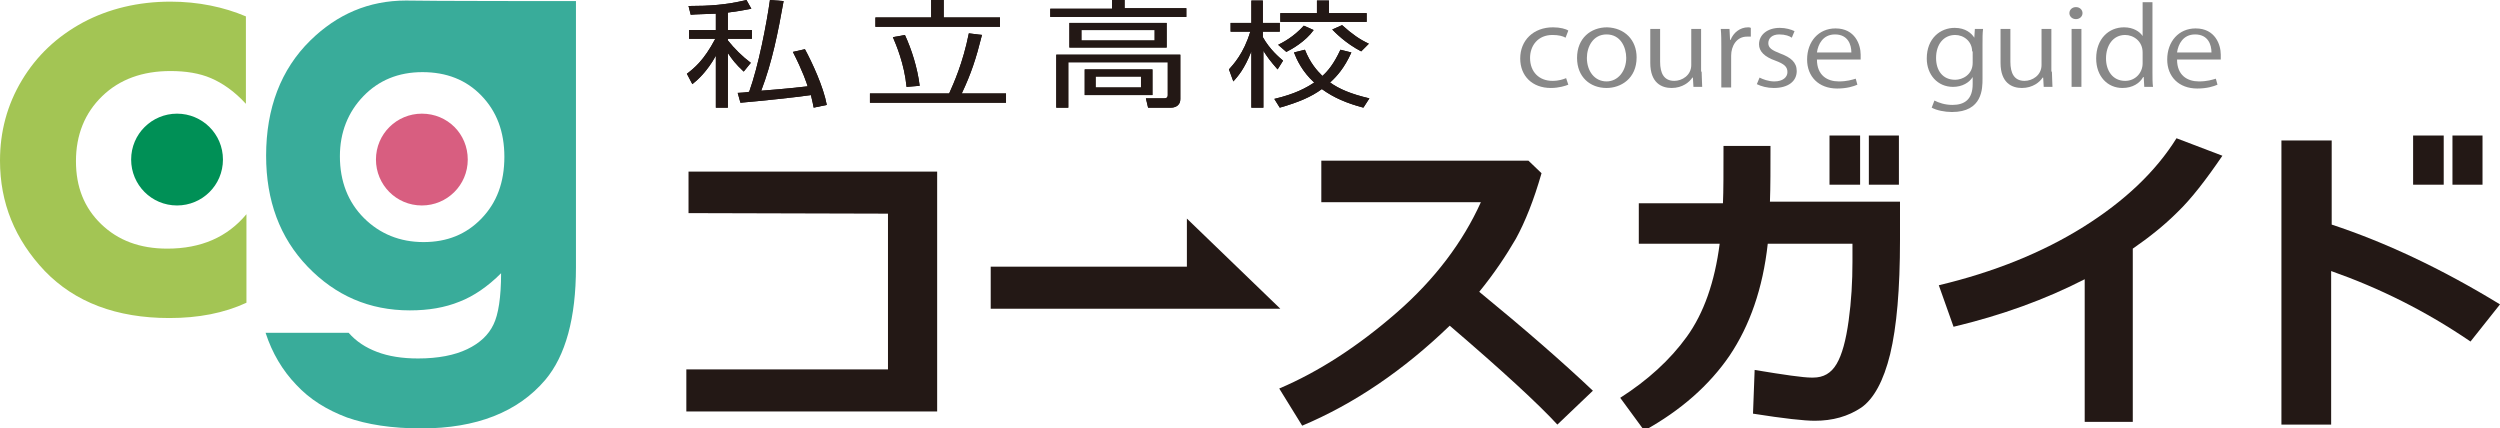 <?xml version="1.0" encoding="utf-8"?>
<!-- Generator: Adobe Illustrator 26.0.1, SVG Export Plug-In . SVG Version: 6.00 Build 0)  -->
<svg version="1.1" id="レイヤー_1" xmlns="http://www.w3.org/2000/svg" xmlns:xlink="http://www.w3.org/1999/xlink" x="0px"
	 y="0px" viewBox="0 0 457.5 78.4" style="enable-background:new 0 0 457.5 78.4;" xml:space="preserve">
<style type="text/css">
	.st0{fill:#231815;}
	.st1{fill:#39AC9A;}
	.st2{fill:#009056;}
	.st3{fill:#D85E80;}
	.st4{fill:#888888;}
	.st5{fill:#A3C554;}
</style>
<g>
	<g>
		<g>
			<g>
				<path class="st0" d="M133.2,5.5h4.4v1.6h-4.4v0.3c1.2,1.5,2.6,2.9,4.2,4.1l-1.3,1.6c-1.5-1.4-2.1-2.2-2.9-3.4v10H131v-9.5
					c-1.6,2.9-3.4,4.5-4.3,5.2l-1-1.9c1.3-1,3.1-2.4,5.2-6.4h-4.8V5.5h4.9v-3c-2.4,0.1-3.5,0.1-4.6,0.2L126,1.1
					c3.8,0,6.9-0.2,10.6-1.1l0.9,1.6c-1.5,0.3-2.7,0.5-4.3,0.7V5.5z M143.4,0.2c-1,5.6-2.1,11.2-4.1,16.4c5.1-0.4,5.6-0.5,8.5-0.8
					c-0.1-0.4-0.9-2.8-2.7-6.3l2.2-0.5c1.3,2.4,3.4,6.9,4,10.2l-2.4,0.5c-0.1-0.6-0.2-1-0.5-2.3c-2.7,0.4-9.4,1.1-12.9,1.4L135,17
					c0.3,0,1.7-0.1,2.1-0.2c1.7-4.7,3.2-12.5,3.8-16.8L143.4,0.2z"/>
				<path class="st0" d="M173.7,17.1c0.8-1.8,2.5-5.5,3.6-11l2.4,0.3c-1.1,4.4-2,7.1-3.7,10.7h8.1v1.7h-24.9v-1.7H173.7z M172.7,0
					v3.2H183v1.7h-22.8V3.2h10.2V0H172.7z M165.9,15.9c-0.4-4.2-1.9-7.7-2.5-9.1l2.2-0.4c1.2,2.6,2.3,6,2.7,9.3L165.9,15.9z"/>
				<path class="st0" d="M217.1,3.1h-24.9V1.6h11.3V0h2.3v1.5h11.3V3.1z M216,18.1c0,1.4-1.2,1.6-1.7,1.6h-4.2l-0.4-1.7l3.3,0
					c0.4,0,0.7-0.1,0.7-0.6v-6h-18.2v8.3h-2.2V10H216V18.1z M213.5,8.7h-17.8V4.2h17.8V8.7z M211.3,5.5h-13.4v1.9h13.4V5.5z
					 M210.9,17.4h-12.4v-4.7h12.4V17.4z M208.8,14h-8.3v2h8.3V14z"/>
				<path class="st0" d="M233.8,12.7c-1.4-1.6-1.9-2.3-2.6-3.4v10.4H229V9.4c-1.3,3.3-2.5,4.6-3.3,5.5l-0.8-2.2
					c0.8-0.9,2.7-2.9,3.9-6.9h-3.6V4.2h3.8V0.1h2.1v4.1h3.1v1.6h-3.1v1c1.3,2.3,3,3.7,3.7,4.3L233.8,12.7z M233.2,18.1
					c3.8-0.9,5.8-2,7.3-3c-2.2-2-3.2-4.2-3.7-5.5l2-0.5c1,2.5,2.2,3.8,3.2,4.8c1-0.9,2.1-2.2,3.3-4.8l2,0.5
					c-1.3,2.9-2.7,4.4-3.9,5.5c1.7,1.2,3.8,2.1,7.2,2.9l-1.1,1.7c-3-0.8-5.4-1.8-7.6-3.4c-1.9,1.4-4.2,2.4-7.7,3.4L233.2,18.1z
					 M233.9,8.2c0.8-0.4,2.8-1.4,4.7-3.5l1.8,0.8c-1.5,2.1-4,3.5-5,4L233.9,8.2z M243.2,0.1v2.3h6.9V4h-15.8V2.4h6.7V0.1H243.2z
					 M249.1,9.4c-2.9-1.5-4.8-3.5-5.3-4l1.8-0.8c1.9,1.7,3.2,2.6,4.9,3.4L249.1,9.4z"/>
			</g>
		</g>
		<g>
			<path class="st0" d="M171.6,75.3h-46v-7.7h36.9V39.1L126,39v-7.6h45.5V75.3z"/>
			<path class="st0" d="M234.3,56.5h-53v-7.7h35.9v-8.8L234.3,56.5z"/>
			<path class="st0" d="M291.5,71.5l-6.5,6.2c-3.4-3.7-10-9.8-19.7-18.1c-8.5,8.2-17.5,14.3-27,18.3l-4.2-6.8
				c7.3-3.1,14.5-7.8,21.5-13.9c7-6.1,12.1-12.9,15.4-20.2l-29.2,0v-7.6h37.9l2.4,2.3c-1.4,4.9-3,8.9-4.7,12c-1.8,3.1-4,6.4-6.7,9.7
				C279,60.2,285.9,66.2,291.5,71.5z"/>
			<path class="st0" d="M324,26.4c0,4.4,0,7.9-0.1,10.5h23.8v7c0,9-0.6,15.9-1.8,20.9c-1.2,4.9-3,8.2-5.3,9.8
				c-2.4,1.6-5.2,2.4-8.5,2.4c-1.9,0-5.6-0.4-11.3-1.3l0.3-8c5.4,0.9,8.9,1.4,10.4,1.4h0.3c1.9,0,3.3-0.8,4.3-2.5
				c1-1.7,1.7-4.3,2.2-7.9c0.5-3.6,0.7-7.2,0.7-10.8v-3.3l-15.5,0c-0.9,8.2-3.3,15-7,20.5c-3.7,5.4-8.9,10-15.6,13.7l-4.4-6
				c5-3.2,9.1-6.9,12.2-11.2c3.1-4.3,5.1-10,6-17h-14.8v-7.4h15.4c0.1-2.2,0.1-5.7,0.1-10.5H324z"/>
			<path class="st0" d="M390.4,77.2h-8.9V51.1c-7.2,3.7-15.2,6.6-24,8.7l-2.7-7.6c10.1-2.4,19-6,26.5-10.7
				c7.5-4.7,13.2-10.1,17-16.2l8.4,3.2c-3,4.4-5.7,7.9-8.2,10.3c-2.5,2.5-5.3,4.7-8.2,6.7V77.2z"/>
			<path class="st0" d="M457.5,55.7l-5.4,6.8c-8.2-5.6-16.7-9.8-25.5-12.9v28.1h-9.1v-52h9.2v15.4C436.4,44.3,446.7,49.1,457.5,55.7
				z"/>
		</g>
		<rect x="334.8" y="24.8" class="st0" width="5.6" height="9"/>
		<rect x="342" y="24.8" class="st0" width="5.5" height="9"/>
		<rect x="441.6" y="24.8" class="st0" width="5.6" height="9"/>
		<rect x="448.8" y="24.8" class="st0" width="5.5" height="9"/>
	</g>
	<g>
		<path class="st1" d="M105.4,0.2v48.7c0,9.3-1.9,16.2-5.6,20.6c-5,5.9-12.6,8.9-22.7,8.9c-5.4,0-9.9-0.7-13.6-2
			c-3.7-1.4-6.8-3.3-9.3-6c-2.5-2.6-4.4-5.8-5.6-9.5h15.2c1.4,1.6,3.1,2.7,5.2,3.5c2.1,0.8,4.6,1.2,7.5,1.2c3.7,0,6.7-0.6,9-1.7
			c2.3-1.1,3.9-2.6,4.8-4.5c0.9-1.8,1.4-5,1.4-9.4c-2.4,2.4-5,4.2-7.6,5.2c-2.7,1.1-5.7,1.6-9.1,1.6c-7.4,0-13.6-2.7-18.7-8
			c-5.1-5.3-7.6-12.1-7.6-20.3c0-8.7,2.7-15.8,8.1-21.1c4.9-4.8,10.7-7.3,17.5-7.3C77.2,0.2,105.4,0.2,105.4,0.2z M77.3,13.2
			c-4.4,0-8,1.5-10.8,4.4c-2.8,2.9-4.3,6.6-4.3,11c0,4.6,1.5,8.4,4.4,11.3c2.9,2.9,6.6,4.4,10.9,4.4c4.3,0,7.8-1.4,10.6-4.3
			c2.8-2.9,4.2-6.6,4.2-11.3c0-4.6-1.4-8.3-4.2-11.2C85.3,14.6,81.7,13.2,77.3,13.2z"/>
		<path class="st2" d="M40.8,29.2c0,4.7-3.8,8.4-8.4,8.4c-4.7,0-8.4-3.8-8.4-8.4c0-4.7,3.8-8.4,8.4-8.4C37,20.8,40.8,24.5,40.8,29.2
			z"/>
		<path class="st3" d="M85.6,29.2c0,4.7-3.8,8.4-8.4,8.4c-4.7,0-8.4-3.8-8.4-8.4c0-4.7,3.8-8.4,8.4-8.4
			C81.9,20.8,85.6,24.5,85.6,29.2z"/>
	</g>
	<g>
		<path class="st4" d="M287,15.5c-0.5,0.2-1.7,0.6-3.2,0.6c-3.4,0-5.6-2.2-5.6-5.4c0-3.3,2.4-5.7,6-5.7c1.3,0,2.4,0.3,2.8,0.6
			l-0.5,1.3c-0.5-0.3-1.3-0.5-2.4-0.5c-2.7,0-4.1,2-4.1,4.2c0,2.6,1.7,4.2,4.1,4.2c1.2,0,2-0.3,2.5-0.5L287,15.5z"/>
		<path class="st4" d="M299.5,10.5c0,3.9-2.9,5.6-5.5,5.6c-3,0-5.4-2-5.4-5.5c0-3.6,2.5-5.6,5.5-5.6C297.3,5.1,299.5,7.3,299.5,10.5
			z M294,6.3c-2.5,0-3.6,2.3-3.6,4.3c0,2.4,1.4,4.3,3.6,4.3c2.1,0,3.6-1.9,3.6-4.3C297.6,8.7,296.6,6.3,294,6.3z"/>
		<path class="st4" d="M311.4,13.1c0,1.1,0.1,2,0.1,2.8h-1.6l-0.1-1.7h-0.1c-0.5,0.8-1.8,1.9-3.8,1.9c-1.8,0-3.9-0.9-3.9-4.6V5.3
			h1.8v6c0,2.1,0.7,3.5,2.6,3.5c1.4,0,3.1-1,3.1-2.9V5.3h1.8V13.1z"/>
		<path class="st4" d="M320.3,6.7c-0.2,0-0.4,0-0.6,0c-1.9,0-2.9,1.7-2.9,3.5v5.8H315V8.5c0-1.1,0-2.2-0.1-3.2h1.6l0.1,2h0.1
			c0.5-1.3,1.7-2.3,3.2-2.3c0.2,0,0.3,0,0.5,0.1V6.7z"/>
		<path class="st4" d="M327.9,6.9c-0.4-0.3-1.2-0.6-2.3-0.6c-1.3,0-2,0.7-2,1.6c0,0.9,0.7,1.3,2.2,1.9c1.9,0.7,3,1.6,3,3.2
			c0,1.9-1.6,3.1-4.2,3.1c-1.2,0-2.3-0.3-3.1-0.7l0.5-1.2c0.6,0.3,1.6,0.7,2.7,0.7c1.6,0,2.4-0.8,2.4-1.7c0-1-0.6-1.5-2.2-2.1
			c-2-0.7-3-1.7-3-3c0-1.7,1.5-3,3.8-3c1.1,0,2.1,0.3,2.7,0.6L327.9,6.9z"/>
		<path class="st4" d="M339.9,15.5c-0.7,0.3-1.9,0.7-3.7,0.7c-3.4,0-5.5-2.2-5.5-5.3c0-3.3,2.1-5.7,5.2-5.7c3.6,0,4.6,3,4.6,4.8
			c0,0.4,0,0.6,0,0.9h-8c0,2.9,1.9,4,4,4c1.5,0,2.4-0.3,3.1-0.5L339.9,15.5z M338.8,9.6c0-1.4-0.6-3.3-3-3.3c-2.2,0-3.1,1.8-3.3,3.3
			H338.8z"/>
		<path class="st4" d="M362.9,5.3c-0.1,0.8-0.1,1.6-0.1,2.9v6.2c0,1.8,0,6.1-5.6,6.1c-1.3,0-2.8-0.3-3.7-0.8l0.5-1.3
			c0.8,0.4,1.9,0.8,3.3,0.8c2.2,0,3.7-1,3.7-3.8v-1.3h0c-0.6,1-1.9,1.8-3.6,1.8c-2.8,0-4.8-2.2-4.8-5.2c0-3.7,2.5-5.6,5.1-5.6
			c2,0,3.1,1,3.6,1.8h0l0.1-1.6H362.9z M360.9,9.4c0-1.8-1.5-3-3.1-3c-2.1,0-3.5,1.7-3.5,4.2c0,2.3,1.2,4,3.5,4
			c1.3,0,3.2-0.9,3.2-3.1V9.4z"/>
		<path class="st4" d="M375.5,13.1c0,1.1,0.1,2,0.1,2.8H374l-0.1-1.7h-0.1c-0.5,0.8-1.8,1.9-3.8,1.9c-1.8,0-3.9-0.9-3.9-4.6V5.3h1.8
			v6c0,2.1,0.7,3.5,2.6,3.5c1.4,0,3.1-1,3.1-2.9V5.3h1.8V13.1z"/>
		<path class="st4" d="M379.9,3.5c-0.7,0-1.2-0.5-1.2-1.1c0-0.6,0.5-1.1,1.2-1.1c0.7,0,1.2,0.5,1.2,1.1C381.1,3,380.6,3.5,379.9,3.5
			z M380.9,15.9h-1.8V5.3h1.8V15.9z"/>
		<path class="st4" d="M393.9,13.3c0,0.9,0,1.9,0.1,2.6h-1.6l-0.1-1.8h-0.1c-0.6,1.1-1.9,2-3.8,2c-2.7,0-4.8-2.1-4.8-5.4
			c0-3.6,2.3-5.7,5.1-5.7c1.7,0,2.9,0.8,3.4,1.6h0V0.4h1.8V13.3z M392.1,9.6c0-2.1-1.7-3.2-3.2-3.2c-2.2,0-3.5,1.9-3.5,4.3
			c0,2.2,1.2,4.1,3.5,4.1c1.9,0,3.2-1.5,3.2-3.2V9.6z"/>
		<path class="st4" d="M405.8,15.5c-0.7,0.3-1.9,0.7-3.7,0.7c-3.4,0-5.5-2.2-5.5-5.3c0-3.3,2.1-5.7,5.2-5.7c3.6,0,4.6,3,4.6,4.8
			c0,0.4,0,0.6,0,0.9h-8c0,2.9,1.9,4,4,4c1.5,0,2.4-0.3,3.1-0.5L405.8,15.5z M404.7,9.6c0-1.4-0.6-3.3-3-3.3c-2.2,0-3.1,1.8-3.3,3.3
			H404.7z"/>
	</g>
	<path class="st5" d="M45.1,39.2L45.1,39.2c-3.5,4.2-8.3,6.3-14.5,6.3c-5,0-9-1.5-12.1-4.5c-3.1-3-4.6-6.8-4.6-11.5
		c0-4.8,1.6-8.8,4.8-11.9c3.2-3.1,7.4-4.6,12.5-4.6c2.8,0,5.3,0.4,7.4,1.3c2.1,0.9,4.3,2.4,6.4,4.7l0,0v-16
		C41,1.3,36.3,0.3,31.2,0.3c-5.9,0-11.3,1.3-16,3.8C10.4,6.7,6.7,10.2,4,14.7c-2.7,4.5-4,9.4-4,14.7c0,7.7,2.7,14.4,8.2,20.2
		c5.5,5.7,13.1,8.6,22.8,8.6c5.3,0,10-0.9,14.1-2.8V39.2z"/>
	<g>
		<g>
			<path class="st0" d="M133.2,5.5h4.4v1.6h-4.4v0.3c1.2,1.5,2.6,2.9,4.2,4.1l-1.3,1.6c-1.5-1.4-2.1-2.2-2.9-3.4v10H131v-9.5
				c-1.6,2.9-3.4,4.5-4.3,5.2l-1-1.9c1.3-1,3.1-2.4,5.2-6.4h-4.8V5.5h4.9v-3c-2.4,0.1-3.5,0.1-4.6,0.2L126,1.1
				c3.8,0,6.9-0.2,10.6-1.1l0.9,1.6c-1.5,0.3-2.7,0.5-4.3,0.7V5.5z M143.4,0.2c-1,5.6-2.1,11.2-4.1,16.4c5.1-0.4,5.6-0.5,8.5-0.8
				c-0.1-0.4-0.9-2.8-2.7-6.3l2.2-0.5c1.3,2.4,3.4,6.9,4,10.2l-2.4,0.5c-0.1-0.6-0.2-1-0.5-2.3c-2.7,0.4-9.4,1.1-12.9,1.4L135,17
				c0.3,0,1.7-0.1,2.1-0.2c1.7-4.7,3.2-12.5,3.8-16.8L143.4,0.2z"/>
			<path class="st0" d="M173.7,17.1c0.8-1.8,2.5-5.5,3.6-11l2.4,0.3c-1.1,4.4-2,7.1-3.7,10.7h8.1v1.7h-24.9v-1.7H173.7z M172.7,0
				v3.2H183v1.7h-22.8V3.2h10.2V0H172.7z M165.9,15.9c-0.4-4.2-1.9-7.7-2.5-9.1l2.2-0.4c1.2,2.6,2.3,6,2.7,9.3L165.9,15.9z"/>
			<path class="st0" d="M217.1,3.1h-24.9V1.6h11.3V0h2.3v1.5h11.3V3.1z M216,18.1c0,1.4-1.2,1.6-1.7,1.6h-4.2l-0.4-1.7l3.3,0
				c0.4,0,0.7-0.1,0.7-0.6v-6h-18.2v8.3h-2.2V10H216V18.1z M213.5,8.7h-17.8V4.2h17.8V8.7z M211.3,5.5h-13.4v1.9h13.4V5.5z
				 M210.9,17.4h-12.4v-4.7h12.4V17.4z M208.8,14h-8.3v2h8.3V14z"/>
			<path class="st0" d="M233.8,12.7c-1.4-1.6-1.9-2.3-2.6-3.4v10.4H229V9.4c-1.3,3.3-2.5,4.6-3.3,5.5l-0.8-2.2
				c0.8-0.9,2.7-2.9,3.9-6.9h-3.6V4.2h3.8V0.1h2.1v4.1h3.1v1.6h-3.1v1c1.3,2.3,3,3.7,3.7,4.3L233.8,12.7z M233.2,18.1
				c3.8-0.9,5.8-2,7.3-3c-2.2-2-3.2-4.2-3.7-5.5l2-0.5c1,2.5,2.2,3.8,3.2,4.8c1-0.9,2.1-2.2,3.3-4.8l2,0.5c-1.3,2.9-2.7,4.4-3.9,5.5
				c1.7,1.2,3.8,2.1,7.2,2.9l-1.1,1.7c-3-0.8-5.4-1.8-7.6-3.4c-1.9,1.4-4.2,2.4-7.7,3.4L233.2,18.1z M233.9,8.2
				c0.8-0.4,2.8-1.4,4.7-3.5l1.8,0.8c-1.5,2.1-4,3.5-5,4L233.9,8.2z M243.2,0.1v2.3h6.9V4h-15.8V2.4h6.7V0.1H243.2z M249.1,9.4
				c-2.9-1.5-4.8-3.5-5.3-4l1.8-0.8c1.9,1.7,3.2,2.6,4.9,3.4L249.1,9.4z"/>
		</g>
	</g>
</g>
</svg>
